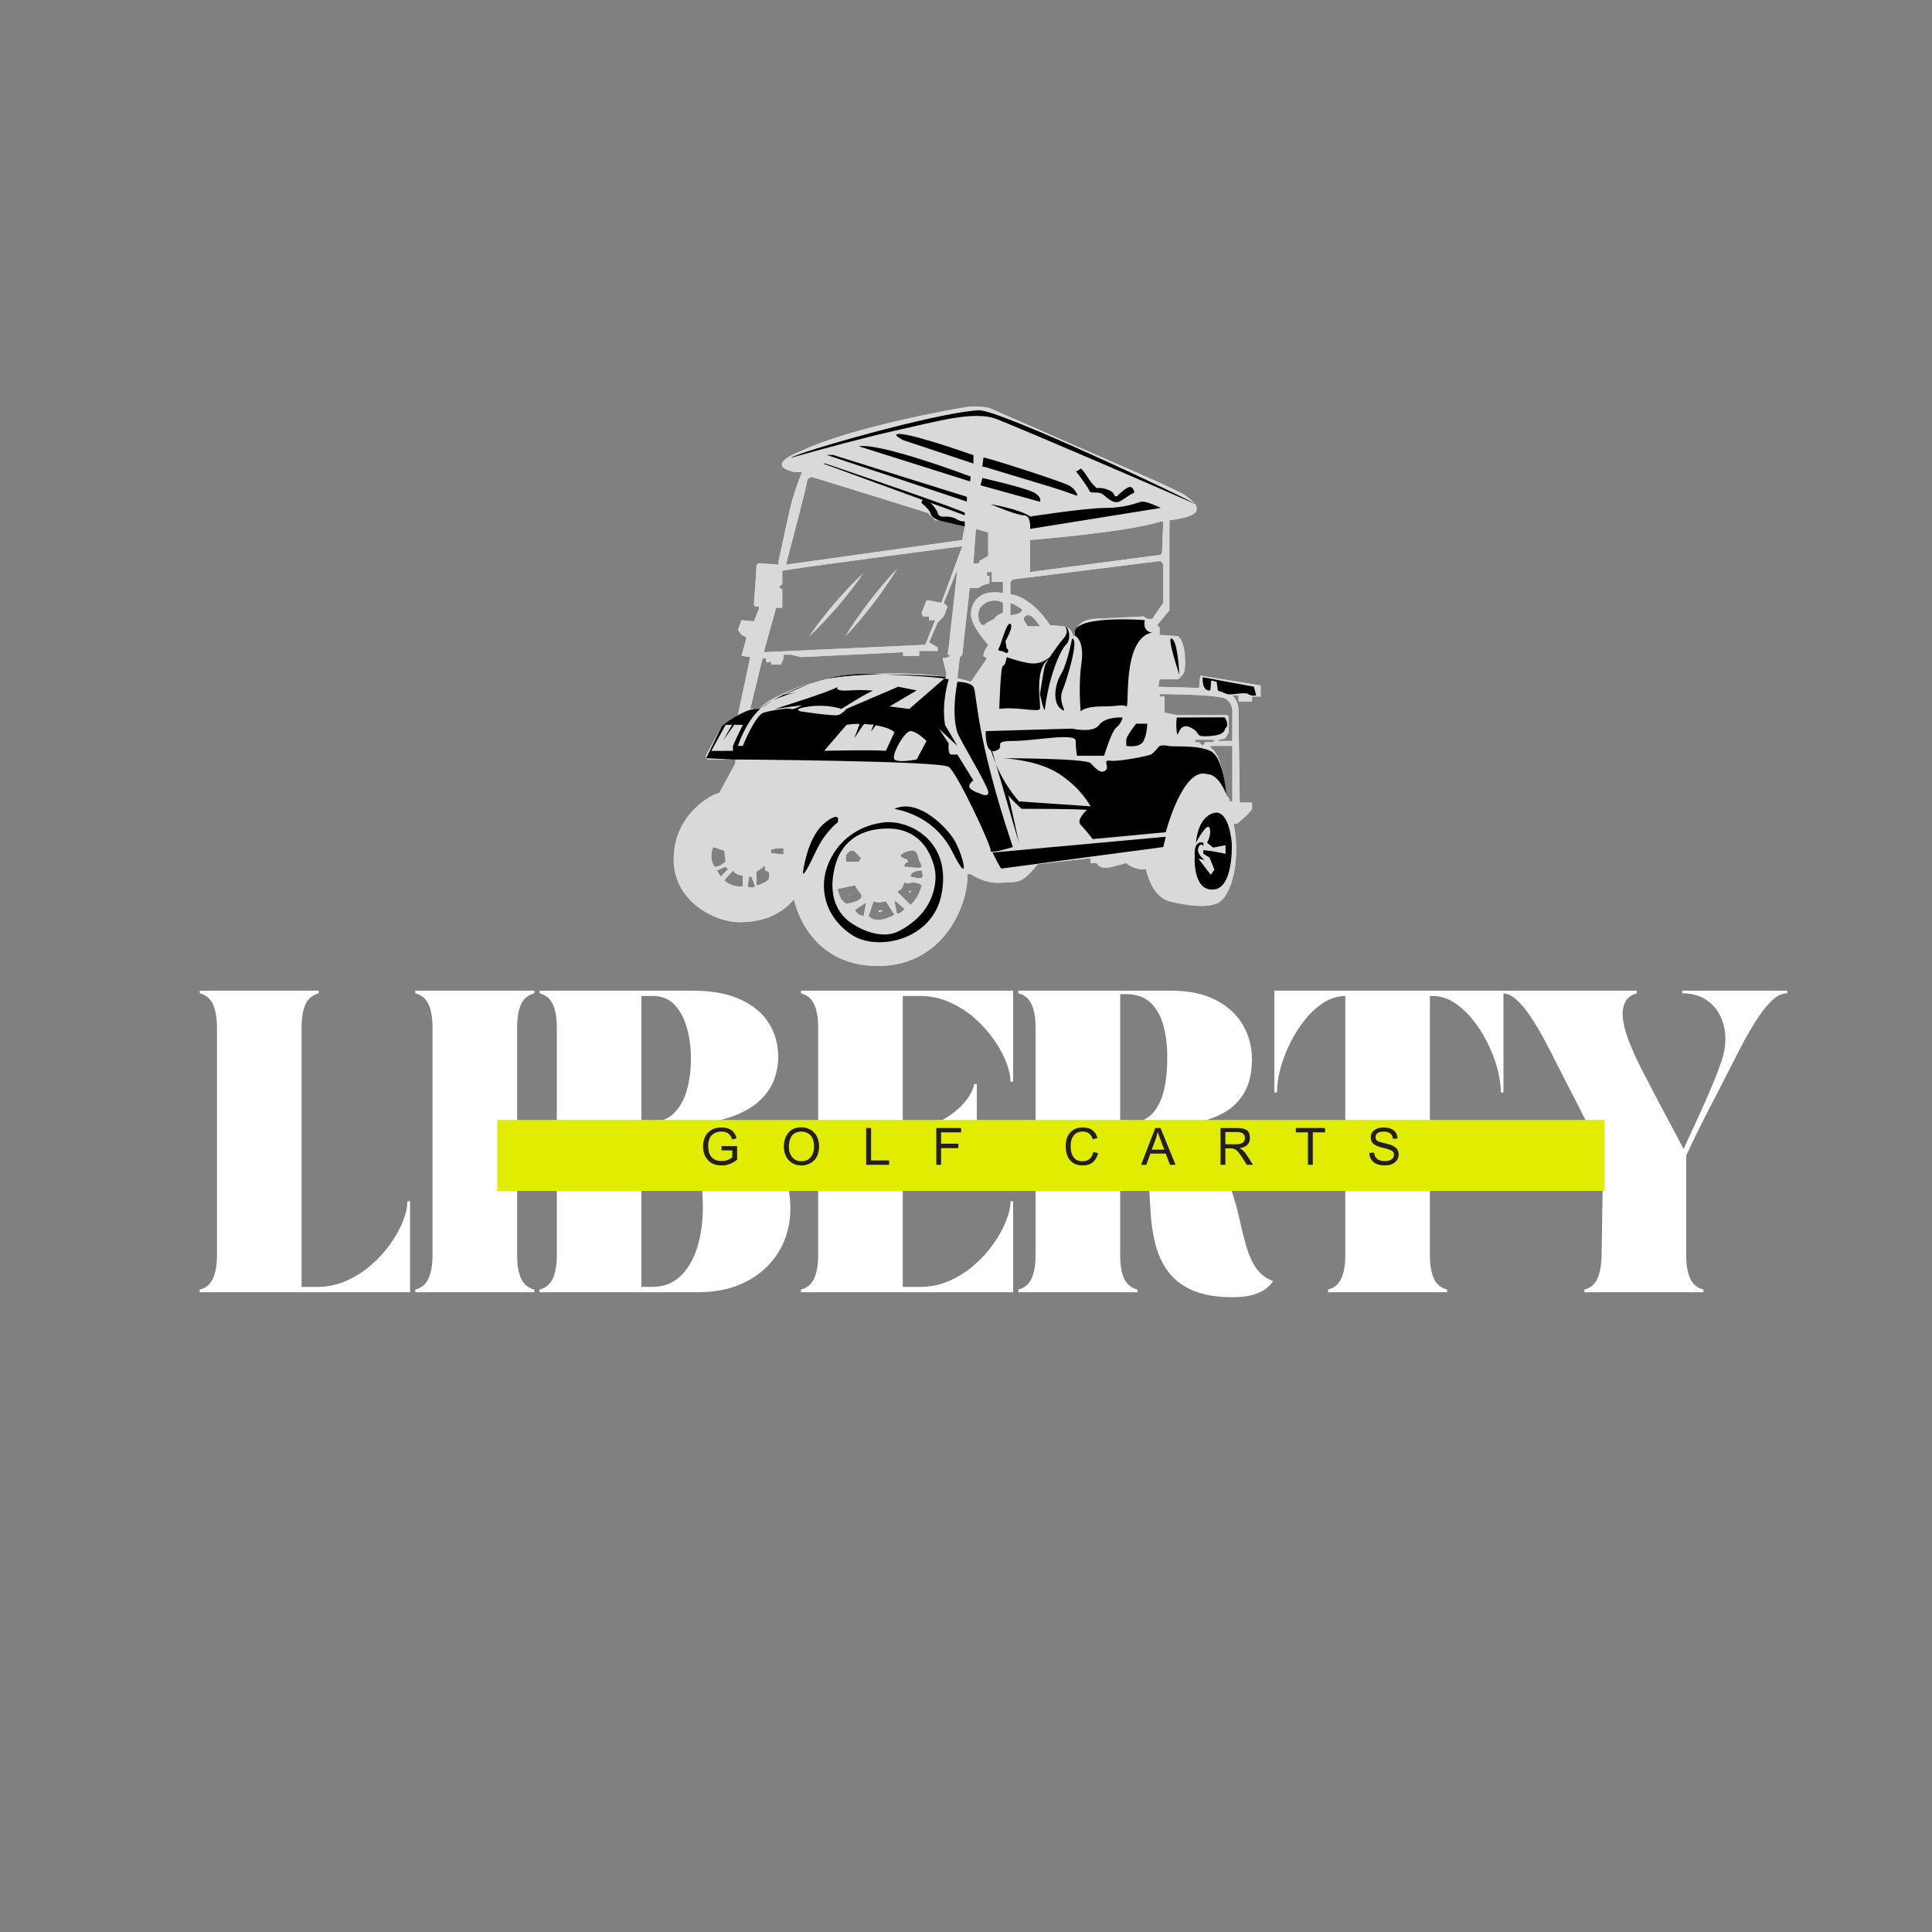 <svg xmlns="http://www.w3.org/2000/svg" xmlns:xlink="http://www.w3.org/1999/xlink" width="500" zoomAndPan="magnify" viewBox="0 0 375 375" height="500" preserveAspectRatio="xMidYMid meet" version="1.0"><rect x="0" y="0" width="375" height="375" fill="#808080" stroke="none"/><defs><g/><clipPath id="93aab4acac"><path d="M 130.25 78.723 L 245 78.723 L 245 187.473 L 130.25 187.473 Z M 130.25 78.723 " clip-rule="nonzero"/></clipPath><clipPath id="90e4e4cef7"><path d="M 130.25 78.723 L 245 78.723 L 245 187.473 L 130.25 187.473 Z M 130.25 78.723 " clip-rule="nonzero"/></clipPath><clipPath id="2657011d69"><path d="M 96.516 217.383 L 311.438 217.383 L 311.438 231.16 L 96.516 231.16 Z M 96.516 217.383 " clip-rule="nonzero"/></clipPath></defs><g clip-path="url(#93aab4acac)"><path fill="#d9d9d9" d="M 138.676 168.234 C 137.48 166.32 138.438 164.406 138.438 164.406 L 140.59 165.121 L 140.828 167.277 C 139.395 168.473 138.676 168.234 138.676 168.234 Z M 139.152 168.953 L 140.828 168.234 L 141.309 168.711 L 139.871 170.148 Z M 144.18 172.062 C 144.18 172.062 142.027 172.301 140.59 170.867 L 142.266 168.953 C 142.266 168.953 142.742 169.91 144.18 169.91 Z M 145.137 172.062 L 145.379 170.148 L 145.855 170.148 L 146.574 172.062 C 145.617 172.543 145.137 172.062 145.137 172.062 Z M 149.207 170.625 C 148.969 171.105 147.77 171.582 147.77 171.582 C 146.812 172.062 146.812 171.582 146.812 171.582 L 146.812 169.191 C 147.293 168.949 148.488 167.992 148.488 167.992 L 148.488 168.949 L 149.207 169.191 C 149.207 169.191 149.445 170.148 149.207 170.625 Z M 152.078 165.84 L 149.684 165.602 L 149.684 164.883 L 150.883 164.645 L 152.078 164.645 Z M 162.609 172.543 L 165.961 171.824 C 166.438 172.781 166.918 173.258 166.918 173.258 C 168.352 174.934 164.285 175.414 164.285 175.414 C 162.848 174.695 162.609 172.543 162.609 172.543 Z M 164.285 165.84 L 165 165.121 L 165.719 165.121 L 167.156 166.559 L 166.676 167.277 L 164.285 167.277 C 164.043 166.797 164.285 165.84 164.285 165.84 Z M 167.633 177.809 C 166.199 177.566 165.961 176.609 165.961 176.609 L 168.113 175.176 Z M 168.594 177.809 L 169.551 174.934 C 170.508 175.414 171.941 174.934 171.941 174.934 L 173.617 177.566 C 170.027 179.484 168.832 178.047 168.594 177.809 Z M 174.098 177.328 L 173.617 174.934 L 173.859 174.934 L 175.531 176.371 C 175.055 177.328 174.098 177.328 174.098 177.328 Z M 176.73 175.652 L 174.574 173.5 C 174.574 173.5 173.859 173.02 174.574 172.781 C 175.195 172.574 175.457 171.477 175.52 171.18 C 175.516 171.137 175.531 171.105 175.531 171.105 C 175.531 171.105 175.527 171.133 175.52 171.18 C 175.52 171.305 175.664 171.523 176.73 171.344 C 178.164 171.105 178.883 171.824 178.883 171.824 C 178.406 174.219 176.73 175.652 176.73 175.652 Z M 176.012 166.797 C 176.012 166.797 174.816 166.559 174.816 166.078 C 174.816 165.602 176.73 164.883 177.449 165.121 C 178.164 165.363 178.406 167.039 178.406 167.039 C 178.406 167.039 178.883 167.754 178.883 168.234 C 178.883 168.711 176.012 168.234 176.012 168.234 C 176.012 168.234 175.531 168.473 175.531 167.996 C 175.531 167.516 176.25 167.277 176.25 167.277 Z M 178.883 170.387 C 178.406 170.625 176.73 170.148 176.73 170.148 C 176.73 168.953 178.883 168.953 178.883 168.953 C 178.883 168.953 179.363 170.148 178.883 170.387 Z M 184.148 127.547 L 182.953 127.785 L 183.672 130.66 L 183.672 131.375 C 183.672 131.375 168.113 128.984 155.191 133.293 C 155.191 133.293 148.25 135.926 147.531 137.598 L 145.617 137.598 L 148.012 127.785 L 148.727 127.785 L 148.727 128.504 L 149.684 128.504 L 149.684 128.984 L 151.602 128.984 L 152.078 127.785 L 152.078 127.07 L 153.516 127.07 L 155.43 127.547 L 175.293 126.59 L 175.293 127.309 L 178.406 127.309 L 178.406 126.352 L 181.996 126.352 L 181.996 125.633 L 180.32 124.676 L 181.996 120.848 L 183.191 119.648 L 183.91 117.734 L 183.191 117.016 L 185.824 110.555 L 184.148 125.633 L 183.91 127.07 L 184.391 127.07 Z M 194.68 118.93 C 194.68 118.93 193.242 119.41 193.004 120.129 C 193.004 120.129 191.328 120.848 191.09 121.324 L 190.609 121.324 C 190.609 121.324 189.895 120.848 189.895 119.41 C 189.895 117.973 190.609 117.496 191.328 117.016 C 192.047 116.539 193.723 116.297 194.68 117.016 Z M 194.68 115.102 C 190.371 114.383 188.695 116.539 188.457 118.93 C 188.219 121.324 191.809 125.152 191.809 125.152 L 191.09 126.352 L 190.852 127.309 L 191.566 127.785 L 188.457 132.332 L 185.824 131.617 L 186.301 127.547 L 186.781 127.07 L 188.215 114.145 L 189.891 114.145 L 190.609 113.664 L 192.047 113.188 L 192.047 111.75 L 191.566 111.75 L 191.566 111.035 L 192.523 111.035 L 192.523 112.949 L 194.68 112.949 Z M 198.27 118.691 C 198.031 119.172 196.355 119.41 196.117 119.41 L 196.117 117.016 C 196.117 117.016 196.832 117.258 197.551 117.734 C 198.27 118.215 198.508 118.215 198.27 118.691 Z M 199.465 121.562 L 198.75 120.367 C 198.75 120.367 198.508 119.648 199.465 119.41 C 200.422 119.172 201.859 121.566 201.859 121.566 L 199.465 121.566 Z M 222.68 120.129 L 221.965 119.648 L 212.152 120.129 C 212.152 120.129 208.801 120.367 208.801 123 L 208.801 123.48 L 208.32 123.48 C 208.32 123.48 208.082 121.805 206.406 121.562 L 203.773 121.324 C 203.773 121.324 200.664 116.059 196.117 115.34 L 196.117 112.945 L 196.594 112.469 L 225.312 108.879 L 225.793 109.598 L 225.793 117.016 L 223.637 120.129 Z M 233.453 144.777 L 232.734 144.062 L 232.016 144.062 L 232.016 143.582 L 235.605 143.582 L 235.605 144.062 L 233.93 144.062 Z M 239.195 155.551 L 238.715 155.551 L 238.477 154.832 L 238 154.352 C 238 154.352 237.52 146.934 235.125 145.258 L 234.887 144.777 L 239.195 144.777 Z M 239.195 138.555 L 239.195 143.82 L 236.562 143.82 L 236.562 143.582 L 237.758 143.344 L 238.238 142.625 L 238.477 142.148 L 238.477 139.273 L 238.238 138.797 L 228.426 138.797 L 226.031 138.316 L 226.031 135.207 L 225.074 135.207 L 225.074 134.727 C 225.074 134.727 236.562 134.727 237.996 135.684 C 239.434 136.641 239.195 138.555 239.195 138.555 Z M 191.809 107.922 L 190.133 108.879 L 190.133 109.117 L 189.895 109.355 L 188.938 109.355 L 189.395 102.949 L 189.395 102.938 L 189.414 102.656 L 189.426 102.66 L 191.77 103.359 C 191.781 103.363 191.789 103.367 191.797 103.371 L 191.809 103.375 Z M 199.945 111.031 L 199.945 104.809 C 199.945 104.809 199.965 104.809 199.996 104.805 C 201.086 104.719 218.59 103.309 225.312 101.219 L 225.793 101.219 L 225.555 107.203 L 225.312 107.684 Z M 232.973 131.137 L 232.734 133.531 L 224.836 133.293 L 225.074 131.855 L 228.664 131.855 C 228.664 131.855 229.621 131.137 229.863 130.422 C 230.102 129.703 230.34 124.914 228.664 123.48 L 225.074 123.238 L 225.074 121.805 L 224.598 121.324 L 226.988 118.453 L 226.988 100.98 C 226.988 100.98 231.973 100.492 232.254 99.066 C 232.352 98.582 232.215 98.18 231.938 97.805 C 231.527 97.25 230.816 96.762 230.102 96.195 C 228.906 95.238 217.176 90.211 217.176 90.211 L 192.047 79.199 C 192.047 79.199 190.133 78.723 187.98 78.961 C 185.824 79.199 164.762 83.031 155.43 87.578 C 155.43 87.578 153.211 88.363 152.219 89.316 C 151.395 90.102 151.414 90.996 154.234 91.645 C 154.234 91.645 154.953 91.645 155.668 91.645 C 155.668 91.645 154.473 94.52 153.754 97.152 C 153.035 99.785 151.359 107.922 151.121 108.879 L 151.121 109.598 L 147.77 109.355 C 147.77 109.355 146.812 109.117 146.812 110.074 C 146.812 111.031 146.336 117.254 146.336 117.254 C 146.336 117.254 146.336 117.734 146.812 117.734 C 147.293 117.734 147.293 117.734 147.293 117.734 L 147.293 118.211 L 146.336 120.605 L 143.941 120.367 L 143.223 122.281 L 143.941 123.238 L 144.898 123.715 L 143.941 127.305 L 145.617 127.547 L 143.223 138.793 L 140.113 140.949 L 137.238 146.215 C 137.238 146.215 136.281 147.648 138.195 147.41 L 142.742 147.41 L 142.742 148.129 L 139.633 153.871 L 138.914 154.109 C 138.914 154.109 131.254 157.223 130.777 166.078 C 130.297 174.934 138.891 179 143.461 179 C 146.812 179 150.883 178.285 154.113 174.574 C 154.113 174.574 156.508 187.5 170.387 187.5 C 184.27 187.5 188.219 173.738 187.738 169.668 L 188.457 169.668 C 188.457 169.668 191.09 171.582 194.199 171.344 C 197.312 171.105 198.27 171.82 201.383 167.754 L 211.672 166.559 L 211.672 167.516 L 212.867 167.516 C 212.867 167.516 213.348 168.949 215.98 168.23 C 218.613 167.516 218.613 167.516 218.613 167.516 C 218.613 167.516 220.047 168.949 222.441 168.711 C 222.441 168.711 223.398 173.977 226.988 174.934 C 226.988 174.934 232.973 176.609 236.086 175.41 C 239.195 174.215 240.871 166.555 239.434 159.855 L 240.152 159.855 C 240.152 159.855 242.547 157.941 243.023 156.984 L 243.023 155.785 L 240.633 155.785 L 240.391 138.316 C 240.391 138.316 240.633 136.402 239.195 134.965 L 240.391 134.965 L 240.391 136.16 L 243.023 136.16 L 243.023 135.203 L 244.699 135.203 L 244.699 133.051 Z M 182.711 117.016 L 180.32 116.539 L 179.84 116.539 L 178.883 118.93 L 179.121 119.648 L 180.32 119.648 L 180.32 120.367 L 181.516 120.367 L 179.602 125.152 L 148.246 126.59 L 150.641 117.973 L 151.836 117.973 L 151.836 114.383 L 151.359 114.145 L 151.359 113.664 L 151.836 113.426 L 151.836 110.793 C 152.078 110.555 186.781 106.008 186.781 106.008 Z M 186.781 104.812 L 152.555 109.598 C 152.555 109.598 156.625 94.281 156.625 93.562 C 156.625 93.074 156.957 92.809 157.242 92.688 C 157.379 92.629 157.504 92.605 157.582 92.605 C 157.82 92.605 180.078 99.547 180.078 99.547 L 181.516 100.98 L 182.473 100.98 L 187.258 102.176 C 187.262 102.18 186.781 104.57 186.781 104.812 Z M 186.781 104.812 " fill-opacity="1" fill-rule="nonzero"/></g><path fill="#000000" d="M 231.938 97.805 C 224.938 94.691 198.988 83.516 193.48 81.355 C 189.086 79.633 181.754 81.836 174.098 83.512 C 168.684 84.695 159.312 87.211 153.52 88.855 C 154.512 87.906 181.621 80.074 189.965 79.633 C 193.938 79.426 231.527 97.254 231.938 97.805 Z M 231.938 97.805 " fill-opacity="1" fill-rule="nonzero"/><path fill="#000000" d="M 208.801 91.41 C 208.801 91.41 211.195 94.52 211.434 95.238 C 211.672 95.957 213.109 95.238 214.066 95.957 C 215.023 96.672 216.219 98.109 217.656 97.152 C 219.09 96.195 219.809 95.715 220.051 95.715 C 220.289 95.715 220.051 94.52 219.332 94.52 C 218.613 94.52 216.938 96.195 216.938 96.195 C 216.938 96.195 216.461 96.672 216.219 95.957 C 215.98 95.238 214.066 94.52 212.871 94.758 C 212.871 94.758 212.871 94.758 212.152 94.043 C 211.434 93.324 210.477 91.41 209.758 90.93 C 209.758 90.93 209.039 91.648 208.801 91.41 Z M 208.801 91.41 " fill-opacity="1" fill-rule="nonzero"/><path fill="#000000" d="M 187.262 101.223 C 187.262 101.223 186.543 101.223 186.062 100.98 C 185.586 100.742 185.105 100.266 183.43 100.266 C 183.43 100.266 182.234 100.504 181.996 99.547 C 181.758 98.59 179.84 96.676 179.363 96.676 C 179.363 96.676 178.715 97.461 178.883 97.633 C 179.125 97.871 180.32 98.828 180.559 99.547 C 180.797 100.266 181.242 100.742 182.695 101.102 C 184.148 101.461 187.262 102.18 187.262 102.18 Z M 187.262 101.223 " fill-opacity="1" fill-rule="nonzero"/><path fill="#000000" d="M 190.895 88.816 C 191.566 88.773 206.406 93.562 207.602 94.281 C 208.801 95 209.277 96.195 209.039 96.195 C 208.801 96.195 207.125 95.477 204.012 94.52 C 200.902 93.562 192.047 90.93 191.328 90.691 C 190.609 90.453 190.781 90.648 190.695 90.672 C 190.609 90.691 190.895 88.816 190.895 88.816 Z M 190.895 88.816 " fill-opacity="1" fill-rule="nonzero"/><path fill="#000000" d="M 175.293 85.426 L 188.934 89.973 L 188.949 88.352 C 188.949 88.352 177.305 84.227 174.574 84.227 C 172.898 84.227 175.293 85.426 175.293 85.426 Z M 175.293 85.426 " fill-opacity="1" fill-rule="nonzero"/><path fill="#000000" d="M 188.41 92.504 C 188.41 92.504 170.984 85.902 166.676 86.621 L 188.293 93.445 Z M 188.41 92.504 " fill-opacity="1" fill-rule="nonzero"/><path fill="#000000" d="M 190.32 94.199 L 201.859 97.391 C 201.859 97.391 202.34 96.672 200.902 95.715 C 199.465 94.758 190.68 92.777 190.68 92.777 Z M 190.32 94.199 " fill-opacity="1" fill-rule="nonzero"/><path fill="#000000" d="M 199.945 100.262 C 199.945 100.262 210.715 98.59 214.543 98.59 C 218.371 98.59 220.527 97.633 221.484 97.391 C 222.441 97.152 225.312 98.59 225.312 98.59 L 199.945 102.656 C 199.945 102.656 200.184 100.023 198.75 100.023 C 197.312 100.023 192.285 97.871 192.285 97.871 C 192.285 97.871 198.031 98.828 199.945 100.262 Z M 199.945 100.262 " fill-opacity="1" fill-rule="nonzero"/><path fill="#000000" d="M 187.262 99.547 C 187.02 99.066 160.215 89.973 160.215 89.973 L 159.738 89.973 L 187.262 100.023 Z M 187.262 99.547 " fill-opacity="1" fill-rule="nonzero"/><path fill="#000000" d="M 187.672 97.363 L 160.453 88.297 L 161.652 88.297 L 187.672 96.434 Z M 187.672 97.363 " fill-opacity="1" fill-rule="nonzero"/><path fill="#000000" d="M 196.594 164.406 C 196.594 164.406 192.047 165.84 192.285 165.121 C 192.523 164.406 185.824 150.047 184.148 148.848 C 182.473 147.652 142.266 147.41 142.266 147.41 L 137.066 147.16 L 140.113 140.949 C 140.113 140.949 144.18 137.598 146.812 137.598 C 149.445 137.598 147.531 137.598 147.531 137.598 C 147.531 137.598 156.496 130.551 168.887 130.844 C 181.277 131.137 184.148 131.855 184.148 131.855 C 184.148 131.855 182.715 136.164 183.43 140.711 L 185.824 144.781 L 182.234 141.43 L 184.148 144.301 C 184.148 144.301 183.91 146.457 184.629 146.457 C 185.348 146.457 185.824 146.457 185.824 146.457 L 188.938 151.48 C 188.938 151.48 187.5 152.438 188.457 153.156 C 189.414 153.875 189.895 153.875 189.895 153.875 C 189.895 153.875 192.047 155.07 191.809 153.637 C 191.57 152.199 186.305 143.582 185.824 142.148 C 185.348 140.711 184.867 137.602 185.824 132.336 C 185.824 132.336 188.219 132.336 188.938 133.293 C 189.652 134.25 189.176 142.387 196.594 164.406 Z M 196.594 164.406 " fill-opacity="1" fill-rule="nonzero"/><path fill="#d9d9d9" d="M 142.266 144.777 C 142.746 143.582 144.18 140.711 144.18 140.711 L 142.543 140.668 L 140.348 143.742 L 142.105 140.668 L 140.828 140.711 L 138.074 145.754 L 142.266 145.738 Z M 142.266 144.777 " fill-opacity="1" fill-rule="nonzero"/><path fill="#d9d9d9" d="M 144.18 144.777 C 144.18 144.777 146.574 138.797 148.25 138.316 C 149.922 137.84 153.035 137.359 153.516 137.598 C 153.992 137.84 155.668 136.883 155.668 136.883 L 150.402 137.598 L 156.148 134.008 C 156.148 134.008 150.402 134.965 147.531 137.598 C 144.66 140.23 143.223 144.777 143.223 144.777 Z M 144.18 144.777 " fill-opacity="1" fill-rule="nonzero"/><path fill="#d9d9d9" d="M 155.43 138.078 C 155.43 138.078 161.652 139.035 162.609 138.797 C 163.566 138.555 164.285 137.598 164.285 137.598 L 174.336 133.293 L 177.926 134.008 L 172.66 137.121 L 176.488 137.598 L 183.668 131.375 C 183.668 131.375 164.113 129.707 157.137 132.695 C 150.164 135.684 152.078 134.871 152.078 134.871 L 156.145 134.008 L 150.402 137.598 C 150.402 137.598 161.891 134.008 162.609 133.289 C 162.609 133.289 161.648 134.246 165 134.008 C 168.352 133.77 170.266 134.246 169.789 134.008 C 169.309 133.77 163.324 137.598 163.324 137.598 C 163.324 137.598 160.691 136.641 157.102 137.121 C 153.516 137.598 155.43 138.078 155.43 138.078 Z M 155.43 138.078 " fill-opacity="1" fill-rule="nonzero"/><path fill="#d9d9d9" d="M 177.926 147.41 C 178.164 146.934 179.84 143.82 179.84 143.82 C 179.84 143.82 177.926 141.906 176.73 141.906 C 175.535 141.906 172.902 146.695 173.617 147.41 C 174.336 148.129 177.926 147.41 177.926 147.41 Z M 177.926 147.41 " fill-opacity="1" fill-rule="nonzero"/><path fill="#d9d9d9" d="M 171.941 145.738 L 173.617 142.145 C 173.617 142.145 172.965 141.277 170 140.781 C 169.855 140.754 168.449 143.305 169.551 140.711 C 169.625 140.535 169.172 140.66 168.992 140.637 C 168.566 140.586 168.168 140.555 167.797 140.531 C 167.609 140.52 166.695 141.984 165.816 143.305 C 165.727 143.438 166.945 140.5 166.797 140.496 C 165.172 140.488 164.285 140.711 164.285 140.711 L 159.977 145.734 C 159.977 145.738 168.832 145.496 171.941 145.738 Z M 171.941 145.738 " fill-opacity="1" fill-rule="nonzero"/><path fill="#000000" d="M 194.32 168.594 C 194.082 168.355 192.645 165.48 192.645 165.48 L 226.273 162.41 L 225.793 164.406 Z M 194.32 168.594 " fill-opacity="1" fill-rule="nonzero"/><path fill="#000000" d="M 211.672 156.508 L 197.789 155.551 C 197.789 155.551 194.918 152.438 193.242 148.129 C 191.57 143.82 192.285 144.777 192.285 144.777 L 197.793 163.688 C 197.793 163.688 195.637 153.633 195.637 154.113 C 195.637 154.59 198.27 156.984 198.27 156.984 C 198.27 156.984 210.238 156.984 210.957 157.223 C 210.957 157.223 208.801 159.141 209.758 160.098 C 210.715 161.055 212.086 162.867 212.086 162.867 L 226.273 161.531 C 226.273 161.531 229.625 148.609 234.41 150.285 C 234.41 150.285 236.324 150.047 238 154.113 C 238 154.113 237.523 146.934 234.891 145.738 C 232.258 144.539 227.707 145.02 226.75 144.781 C 225.793 144.539 225.078 144.781 225.078 144.781 C 225.078 144.781 223.879 146.215 223.402 146.453 C 222.922 146.695 217.18 147.891 215.504 147.652 C 213.828 147.41 215.504 148.848 214.547 149.566 C 213.59 150.285 212.633 149.086 211.676 148.129 C 210.719 147.172 194.684 147.172 194.684 147.172 C 194.684 147.172 201.383 147.414 205.691 150.285 C 210 153.156 211.672 156.508 211.672 156.508 Z M 211.672 156.508 " fill-opacity="1" fill-rule="nonzero"/><path fill="#000000" d="M 209.039 146.695 L 214.305 146.695 C 214.305 146.695 215.738 141.906 216.699 141.188 C 217.656 140.469 217.895 139.273 217.895 139.273 C 217.895 139.273 214.543 139.035 213.348 140.711 C 212.152 142.383 208.082 141.426 208.082 141.426 L 191.328 141.906 C 191.328 141.906 191.09 146.453 193.242 145.734 C 195.398 145.016 192.285 143.82 196.594 143.82 C 200.902 143.82 208.801 142.145 208.801 143.82 C 208.801 145.496 209.039 146.695 209.039 146.695 Z M 209.039 146.695 " fill-opacity="1" fill-rule="nonzero"/><path fill="#000000" d="M 218.613 144.777 C 218.613 144.777 221.246 145.258 221.961 143.82 C 222.68 142.387 222.68 140.473 222.68 140.473 L 220.527 140.473 C 220.527 140.473 218.613 142.863 218.613 143.582 C 218.613 144.301 218.613 144.777 218.613 144.777 Z M 218.613 144.777 " fill-opacity="1" fill-rule="nonzero"/><path fill="#000000" d="M 208.082 123.957 C 208.082 123.957 207.125 128.984 205.926 130.898 C 204.73 132.812 204.254 136.402 205.926 137.598 C 207.602 138.797 205.254 136.477 206.211 134.082 C 207.168 131.688 209.52 123.957 208.082 123.957 Z M 208.082 123.957 " fill-opacity="1" fill-rule="nonzero"/><path fill="#000000" d="M 202.816 137.598 C 203.578 131.449 205.688 126.352 206.887 125.152 C 208.082 123.957 207.363 121.805 206.887 121.684 C 206.406 121.562 207.844 122.281 206.406 123.957 C 204.973 125.633 203.055 128.504 202.816 129.223 C 202.578 129.941 201.859 134.727 201.859 134.727 C 201.859 134.727 202.684 138.66 202.816 137.598 Z M 202.816 137.598 " fill-opacity="1" fill-rule="nonzero"/><path fill="#000000" d="M 209.758 138.078 C 209.758 138.078 210.477 137.121 213.824 137.121 C 217.176 137.121 217.895 136.641 218.613 137.121 C 219.328 137.598 217.656 123.957 223.637 122.762 C 223.637 122.762 221.723 122.762 222.203 120.367 C 222.203 120.367 206.887 119.172 208.801 123.48 C 208.801 123.48 210.531 124.434 209.906 128.742 C 209.277 133.051 209.758 138.078 209.758 138.078 Z M 209.758 138.078 " fill-opacity="1" fill-rule="nonzero"/><path fill="#000000" d="M 193.961 137.598 C 197.312 137.121 201.621 138.316 201.859 137.598 C 202.098 136.883 200.629 130 203.52 127.938 C 206.406 125.871 203.055 128.027 203.055 128.027 C 203.055 128.027 201.859 128.984 199.945 128.742 C 198.031 128.504 195.398 127.547 195.398 127.547 C 195.398 127.547 195.156 129.223 194.68 129.223 C 194.199 129.223 193.961 137.598 193.961 137.598 Z M 193.961 137.598 " fill-opacity="1" fill-rule="nonzero"/><path fill="#000000" d="M 228.426 139.273 C 228.426 139.273 228.188 140.469 228.426 142.145 C 228.664 143.82 228.664 139.992 231.059 141.188 C 233.453 142.387 231.535 143.105 234.887 142.863 C 238.238 142.625 237.52 141.43 238 141.188 C 238.477 140.949 238.039 139.234 237.559 139.234 C 237.078 139.234 228.426 139.273 228.426 139.273 Z M 228.426 139.273 " fill-opacity="1" fill-rule="nonzero"/><path fill="#000000" d="M 234.887 134.008 C 234.973 133.996 235.047 132.102 235.125 132.094 C 235.438 132.066 235.832 132.305 236.082 132.332 C 236.254 132.352 236.305 134.035 236.457 134.074 C 237.148 134.25 237.648 134.578 238.238 134.727 C 239.195 134.965 241.59 134.25 242.305 134.727 C 243.023 135.207 243.82 134.965 243.82 134.965 L 243.383 133.293 L 233.438 131.449 C 233.438 131.449 233.211 134.25 234.887 134.008 Z M 234.887 134.008 " fill-opacity="1" fill-rule="nonzero"/><path fill="#000000" d="M 228.902 130.898 C 228.902 130.898 228.664 124.676 227.469 123.957 C 226.273 123.238 229.086 131.492 229.086 131.492 Z M 228.902 130.898 " fill-opacity="1" fill-rule="nonzero"/><path fill="#000000" d="M 231.895 166.199 C 231.895 166.199 231.418 172.902 235.484 172.66 C 239.555 172.422 239.074 163.566 239.074 163.566 C 239.074 163.566 238.598 156.863 235.484 157.824 C 232.375 158.781 232.133 163.566 232.133 163.566 C 232.133 163.566 234.289 159.496 234.766 160.695 C 235.246 161.891 234.289 163.566 234.289 163.566 L 235.484 164.523 L 237.879 164.047 L 237.879 165.719 L 235.484 165.242 L 233.57 165.004 L 233.57 165.719 L 234.766 166.438 L 235.723 168.832 L 235.008 169.789 L 232.613 166.676 L 233.809 166.918 C 233.809 166.918 232.133 165.719 232.613 164.523 C 233.09 163.328 233.57 164.285 233.57 164.285 L 233.57 163.566 C 233.57 163.566 231.656 162.848 231.895 166.199 Z M 231.895 166.199 " fill-opacity="1" fill-rule="nonzero"/><path fill="#000000" d="M 171.703 159.617 C 167.41 160.047 163.086 162.488 160.934 167.277 C 158.777 172.062 159.977 177.809 165.242 181.398 C 170.184 184.766 180.914 182.527 182.711 173.738 C 184.867 163.207 176.488 159.141 171.703 159.617 Z M 174.574 180.68 C 170.508 182.832 165.578 179.43 165 179.004 C 160.453 175.652 161.652 170.148 161.891 168.953 C 162.129 167.754 163.324 161.055 171.941 160.816 C 180.559 160.574 181.516 169.191 181.516 169.191 C 181.516 169.191 182.746 176.355 174.574 180.68 Z M 174.574 180.68 " fill-opacity="1" fill-rule="nonzero"/><path fill="#000000" d="M 192.285 124.914 C 192.285 124.914 193.004 124.195 193.242 123.957 C 193.48 123.719 192.766 122.762 193.48 121.562 C 194.199 120.367 194.441 119.891 194.199 119.891 C 193.961 119.891 191.805 121.086 191.328 121.324 C 190.848 121.562 189.891 121.805 189.891 122.281 C 189.891 122.762 192.285 124.914 192.285 124.914 Z M 192.285 124.914 " fill-opacity="1" fill-rule="nonzero"/><path fill="#000000" d="M 193.961 125.633 C 194.199 125.395 195.398 120.605 196.117 121.086 C 196.832 121.562 195.156 124.438 195.156 124.438 L 195.398 125.871 C 195.398 125.871 195.875 126.109 195.637 126.59 C 195.398 127.066 194.918 126.352 194.199 126.352 C 193.48 126.352 193.961 125.633 193.961 125.633 Z M 193.961 125.633 " fill-opacity="1" fill-rule="nonzero"/><path fill="#000000" d="M 173.617 156.984 C 173.398 157.082 181.039 157.703 184.867 165.359 C 188.695 173.02 186.781 165.121 184.867 162.488 C 182.836 159.699 177.926 155.07 173.617 156.984 Z M 173.617 156.984 " fill-opacity="1" fill-rule="nonzero"/><path fill="#000000" d="M 162.609 159.617 C 162.609 159.617 160.215 161.293 158.301 165.363 C 156.387 169.43 155.668 170.387 155.906 168.953 C 156.148 167.516 157.105 162.012 160.215 159.617 C 163.328 157.223 162.609 159.617 162.609 159.617 Z M 162.609 159.617 " fill-opacity="1" fill-rule="nonzero"/><path fill="#ffffff" d="M 170.527 176.973 C 170.723 176.965 170.973 176.93 171.293 176.844 L 171.191 176.688 C 171.008 176.707 170.812 176.719 170.613 176.723 Z M 164.699 173.75 C 164.871 173.711 165.043 173.668 165.199 173.621 C 165.191 173.617 165.188 173.605 165.184 173.598 L 164.668 173.707 C 164.68 173.723 164.688 173.734 164.699 173.75 Z M 176.617 173.316 C 176.691 173.191 176.77 173.059 176.844 172.918 C 176.738 172.938 176.637 172.949 176.543 172.957 C 176.512 173.02 176.477 173.078 176.438 173.137 Z M 176.617 173.316 " fill-opacity="1" fill-rule="nonzero"/><g clip-path="url(#90e4e4cef7)"><path fill="#d9d9d9" d="M 138.676 168.234 C 137.48 166.32 138.438 164.406 138.438 164.406 L 140.59 165.121 L 140.828 167.277 C 139.395 168.473 138.676 168.234 138.676 168.234 Z M 139.152 168.953 L 140.828 168.234 L 141.309 168.711 L 139.871 170.148 Z M 144.18 172.062 C 144.18 172.062 142.027 172.301 140.59 170.867 L 142.266 168.953 C 142.266 168.953 142.742 169.91 144.18 169.91 Z M 145.137 172.062 L 145.379 170.148 L 145.855 170.148 L 146.574 172.062 C 145.617 172.543 145.137 172.062 145.137 172.062 Z M 149.207 170.625 C 148.969 171.105 147.77 171.582 147.77 171.582 C 146.812 172.062 146.812 171.582 146.812 171.582 L 146.812 169.191 C 147.293 168.949 148.488 167.992 148.488 167.992 L 148.488 168.949 L 149.207 169.191 C 149.207 169.191 149.445 170.148 149.207 170.625 Z M 152.078 165.84 L 149.684 165.602 L 149.684 164.883 L 150.883 164.645 L 152.078 164.645 Z M 162.609 172.543 L 165.961 171.824 C 166.438 172.781 166.918 173.258 166.918 173.258 C 168.352 174.934 164.285 175.414 164.285 175.414 C 162.848 174.695 162.609 172.543 162.609 172.543 Z M 164.285 165.84 L 165 165.121 L 165.719 165.121 L 167.156 166.559 L 166.676 167.277 L 164.285 167.277 C 164.043 166.797 164.285 165.84 164.285 165.84 Z M 167.633 177.809 C 166.199 177.566 165.961 176.609 165.961 176.609 L 168.113 175.176 Z M 168.594 177.809 L 169.551 174.934 C 170.508 175.414 171.941 174.934 171.941 174.934 L 173.617 177.566 C 170.027 179.484 168.832 178.047 168.594 177.809 Z M 174.098 177.328 L 173.617 174.934 L 173.859 174.934 L 175.531 176.371 C 175.055 177.328 174.098 177.328 174.098 177.328 Z M 176.73 175.652 L 174.574 173.5 C 174.574 173.5 173.859 173.02 174.574 172.781 C 175.195 172.574 175.457 171.477 175.52 171.18 C 175.516 171.137 175.531 171.105 175.531 171.105 C 175.531 171.105 175.527 171.133 175.52 171.18 C 175.52 171.305 175.664 171.523 176.73 171.344 C 178.164 171.105 178.883 171.824 178.883 171.824 C 178.406 174.219 176.73 175.652 176.73 175.652 Z M 176.012 166.797 C 176.012 166.797 174.816 166.559 174.816 166.078 C 174.816 165.602 176.73 164.883 177.449 165.121 C 178.164 165.363 178.406 167.039 178.406 167.039 C 178.406 167.039 178.883 167.754 178.883 168.234 C 178.883 168.711 176.012 168.234 176.012 168.234 C 176.012 168.234 175.531 168.473 175.531 167.996 C 175.531 167.516 176.25 167.277 176.25 167.277 Z M 178.883 170.387 C 178.406 170.625 176.73 170.148 176.73 170.148 C 176.73 168.953 178.883 168.953 178.883 168.953 C 178.883 168.953 179.363 170.148 178.883 170.387 Z M 184.148 127.547 L 182.953 127.785 L 183.672 130.66 L 183.672 131.375 C 183.672 131.375 168.113 128.984 155.191 133.293 C 155.191 133.293 148.25 135.926 147.531 137.598 L 145.617 137.598 L 148.012 127.785 L 148.727 127.785 L 148.727 128.504 L 149.684 128.504 L 149.684 128.984 L 151.602 128.984 L 152.078 127.785 L 152.078 127.07 L 153.516 127.07 L 155.43 127.547 L 175.293 126.59 L 175.293 127.309 L 178.406 127.309 L 178.406 126.352 L 181.996 126.352 L 181.996 125.633 L 180.32 124.676 L 181.996 120.848 L 183.191 119.648 L 183.91 117.734 L 183.191 117.016 L 185.824 110.555 L 184.148 125.633 L 183.91 127.07 L 184.391 127.07 Z M 194.68 118.93 C 194.68 118.93 193.242 119.41 193.004 120.129 C 193.004 120.129 191.328 120.848 191.09 121.324 L 190.609 121.324 C 190.609 121.324 189.895 120.848 189.895 119.41 C 189.895 117.973 190.609 117.496 191.328 117.016 C 192.047 116.539 193.723 116.297 194.68 117.016 Z M 194.68 115.102 C 190.371 114.383 188.695 116.539 188.457 118.93 C 188.219 121.324 191.809 125.152 191.809 125.152 L 191.09 126.352 L 190.852 127.309 L 191.566 127.785 L 188.457 132.332 L 185.824 131.617 L 186.301 127.547 L 186.781 127.07 L 188.215 114.145 L 189.891 114.145 L 190.609 113.664 L 192.047 113.188 L 192.047 111.75 L 191.566 111.75 L 191.566 111.035 L 192.523 111.035 L 192.523 112.949 L 194.68 112.949 Z M 198.27 118.691 C 198.031 119.172 196.355 119.41 196.117 119.41 L 196.117 117.016 C 196.117 117.016 196.832 117.258 197.551 117.734 C 198.27 118.215 198.508 118.215 198.27 118.691 Z M 199.465 121.562 L 198.75 120.367 C 198.75 120.367 198.508 119.648 199.465 119.41 C 200.422 119.172 201.859 121.566 201.859 121.566 L 199.465 121.566 Z M 222.68 120.129 L 221.965 119.648 L 212.152 120.129 C 212.152 120.129 208.801 120.367 208.801 123 L 208.801 123.48 L 208.32 123.48 C 208.32 123.48 208.082 121.805 206.406 121.562 L 203.773 121.324 C 203.773 121.324 200.664 116.059 196.117 115.34 L 196.117 112.945 L 196.594 112.469 L 225.312 108.879 L 225.793 109.598 L 225.793 117.016 L 223.637 120.129 Z M 233.453 144.777 L 232.734 144.062 L 232.016 144.062 L 232.016 143.582 L 235.605 143.582 L 235.605 144.062 L 233.93 144.062 Z M 239.195 155.551 L 238.715 155.551 L 238.477 154.832 L 238 154.352 C 238 154.352 237.52 146.934 235.125 145.258 L 234.887 144.777 L 239.195 144.777 Z M 239.195 138.555 L 239.195 143.82 L 236.562 143.82 L 236.562 143.582 L 237.758 143.344 L 238.238 142.625 L 238.477 142.148 L 238.477 139.273 L 238.238 138.797 L 228.426 138.797 L 226.031 138.316 L 226.031 135.207 L 225.074 135.207 L 225.074 134.727 C 225.074 134.727 236.562 134.727 237.996 135.684 C 239.434 136.641 239.195 138.555 239.195 138.555 Z M 191.809 107.922 L 190.133 108.879 L 190.133 109.117 L 189.895 109.355 L 188.938 109.355 L 189.395 102.949 L 189.395 102.938 L 189.414 102.656 L 189.426 102.66 L 191.77 103.359 C 191.781 103.363 191.789 103.367 191.797 103.371 L 191.809 103.375 Z M 199.945 111.031 L 199.945 104.809 C 199.945 104.809 199.965 104.809 199.996 104.805 C 201.086 104.719 218.59 103.309 225.312 101.219 L 225.793 101.219 L 225.555 107.203 L 225.312 107.684 Z M 232.973 131.137 L 232.734 133.531 L 224.836 133.293 L 225.074 131.855 L 228.664 131.855 C 228.664 131.855 229.621 131.137 229.863 130.422 C 230.102 129.703 230.34 124.914 228.664 123.48 L 225.074 123.238 L 225.074 121.805 L 224.598 121.324 L 226.988 118.453 L 226.988 100.98 C 226.988 100.98 231.973 100.492 232.254 99.066 C 232.352 98.582 232.215 98.18 231.938 97.805 C 231.527 97.25 230.816 96.762 230.102 96.195 C 228.906 95.238 217.176 90.211 217.176 90.211 L 192.047 79.199 C 192.047 79.199 190.133 78.723 187.98 78.961 C 185.824 79.199 164.762 83.031 155.43 87.578 C 155.43 87.578 153.211 88.363 152.219 89.316 C 151.395 90.102 151.414 90.996 154.234 91.645 C 154.234 91.645 154.953 91.645 155.668 91.645 C 155.668 91.645 154.473 94.52 153.754 97.152 C 153.035 99.785 151.359 107.922 151.121 108.879 L 151.121 109.598 L 147.77 109.355 C 147.77 109.355 146.812 109.117 146.812 110.074 C 146.812 111.031 146.336 117.254 146.336 117.254 C 146.336 117.254 146.336 117.734 146.812 117.734 C 147.293 117.734 147.293 117.734 147.293 117.734 L 147.293 118.211 L 146.336 120.605 L 143.941 120.367 L 143.223 122.281 L 143.941 123.238 L 144.898 123.715 L 143.941 127.305 L 145.617 127.547 L 143.223 138.793 L 140.113 140.949 L 137.238 146.215 C 137.238 146.215 136.281 147.648 138.195 147.41 L 142.742 147.41 L 142.742 148.129 L 139.633 153.871 L 138.914 154.109 C 138.914 154.109 131.254 157.223 130.777 166.078 C 130.297 174.934 138.891 179 143.461 179 C 146.812 179 150.883 178.285 154.113 174.574 C 154.113 174.574 156.508 187.5 170.387 187.5 C 184.27 187.5 188.219 173.738 187.738 169.668 L 188.457 169.668 C 188.457 169.668 191.09 171.582 194.199 171.344 C 197.312 171.105 198.27 171.82 201.383 167.754 L 211.672 166.559 L 211.672 167.516 L 212.867 167.516 C 212.867 167.516 213.348 168.949 215.98 168.23 C 218.613 167.516 218.613 167.516 218.613 167.516 C 218.613 167.516 220.047 168.949 222.441 168.711 C 222.441 168.711 223.398 173.977 226.988 174.934 C 226.988 174.934 232.973 176.609 236.086 175.41 C 239.195 174.215 240.871 166.555 239.434 159.855 L 240.152 159.855 C 240.152 159.855 242.547 157.941 243.023 156.984 L 243.023 155.785 L 240.633 155.785 L 240.391 138.316 C 240.391 138.316 240.633 136.402 239.195 134.965 L 240.391 134.965 L 240.391 136.16 L 243.023 136.16 L 243.023 135.203 L 244.699 135.203 L 244.699 133.051 Z M 182.711 117.016 L 180.32 116.539 L 179.84 116.539 L 178.883 118.93 L 179.121 119.648 L 180.32 119.648 L 180.32 120.367 L 181.516 120.367 L 179.602 125.152 L 148.246 126.59 L 150.641 117.973 L 151.836 117.973 L 151.836 114.383 L 151.359 114.145 L 151.359 113.664 L 151.836 113.426 L 151.836 110.793 C 152.078 110.555 186.781 106.008 186.781 106.008 Z M 186.781 104.812 L 152.555 109.598 C 152.555 109.598 156.625 94.281 156.625 93.562 C 156.625 93.074 156.957 92.809 157.242 92.688 C 157.379 92.629 157.504 92.605 157.582 92.605 C 157.82 92.605 180.078 99.547 180.078 99.547 L 181.516 100.98 L 182.473 100.98 L 187.258 102.176 C 187.262 102.18 186.781 104.57 186.781 104.812 Z M 186.781 104.812 " fill-opacity="1" fill-rule="nonzero"/></g><path fill="#000000" d="M 231.938 97.805 C 224.938 94.691 198.988 83.516 193.48 81.355 C 189.086 79.633 181.754 81.836 174.098 83.512 C 168.684 84.695 159.312 87.211 153.52 88.855 C 154.512 87.906 181.621 80.074 189.965 79.633 C 193.938 79.426 231.527 97.254 231.938 97.805 Z M 231.938 97.805 " fill-opacity="1" fill-rule="nonzero"/><path fill="#000000" d="M 208.801 91.41 C 208.801 91.41 211.195 94.52 211.434 95.238 C 211.672 95.957 213.109 95.238 214.066 95.957 C 215.023 96.672 216.219 98.109 217.656 97.152 C 219.09 96.195 219.809 95.715 220.051 95.715 C 220.289 95.715 220.051 94.52 219.332 94.52 C 218.613 94.52 216.938 96.195 216.938 96.195 C 216.938 96.195 216.461 96.672 216.219 95.957 C 215.98 95.238 214.066 94.52 212.871 94.758 C 212.871 94.758 212.871 94.758 212.152 94.043 C 211.434 93.324 210.477 91.41 209.758 90.93 C 209.758 90.93 209.039 91.648 208.801 91.41 Z M 208.801 91.41 " fill-opacity="1" fill-rule="nonzero"/><path fill="#000000" d="M 187.262 101.223 C 187.262 101.223 186.543 101.223 186.062 100.98 C 185.586 100.742 185.105 100.266 183.43 100.266 C 183.43 100.266 182.234 100.504 181.996 99.547 C 181.758 98.59 179.84 96.676 179.363 96.676 C 179.363 96.676 178.715 97.461 178.883 97.633 C 179.125 97.871 180.32 98.828 180.559 99.547 C 180.797 100.266 181.242 100.742 182.695 101.102 C 184.148 101.461 187.262 102.18 187.262 102.18 Z M 187.262 101.223 " fill-opacity="1" fill-rule="nonzero"/><path fill="#000000" d="M 190.895 88.816 C 191.566 88.773 206.406 93.562 207.602 94.281 C 208.801 95 209.277 96.195 209.039 96.195 C 208.801 96.195 207.125 95.477 204.012 94.52 C 200.902 93.562 192.047 90.93 191.328 90.691 C 190.609 90.453 190.781 90.648 190.695 90.672 C 190.609 90.691 190.895 88.816 190.895 88.816 Z M 190.895 88.816 " fill-opacity="1" fill-rule="nonzero"/><path fill="#000000" d="M 175.293 85.426 L 188.934 89.973 L 188.949 88.352 C 188.949 88.352 177.305 84.227 174.574 84.227 C 172.898 84.227 175.293 85.426 175.293 85.426 Z M 175.293 85.426 " fill-opacity="1" fill-rule="nonzero"/><path fill="#000000" d="M 188.41 92.504 C 188.41 92.504 170.984 85.902 166.676 86.621 L 188.293 93.445 Z M 188.41 92.504 " fill-opacity="1" fill-rule="nonzero"/><path fill="#000000" d="M 190.32 94.199 L 201.859 97.391 C 201.859 97.391 202.34 96.672 200.902 95.715 C 199.465 94.758 190.68 92.777 190.68 92.777 Z M 190.32 94.199 " fill-opacity="1" fill-rule="nonzero"/><path fill="#000000" d="M 199.945 100.262 C 199.945 100.262 210.715 98.59 214.543 98.59 C 218.371 98.59 220.527 97.633 221.484 97.391 C 222.441 97.152 225.312 98.59 225.312 98.59 L 199.945 102.656 C 199.945 102.656 200.184 100.023 198.75 100.023 C 197.312 100.023 192.285 97.871 192.285 97.871 C 192.285 97.871 198.031 98.828 199.945 100.262 Z M 199.945 100.262 " fill-opacity="1" fill-rule="nonzero"/><path fill="#000000" d="M 187.262 99.547 C 187.02 99.066 160.215 89.973 160.215 89.973 L 159.738 89.973 L 187.262 100.023 Z M 187.262 99.547 " fill-opacity="1" fill-rule="nonzero"/><path fill="#000000" d="M 187.672 97.363 L 160.453 88.297 L 161.652 88.297 L 187.672 96.434 Z M 187.672 97.363 " fill-opacity="1" fill-rule="nonzero"/><path fill="#000000" d="M 168.887 130.844 C 165.809 130.773 162.945 131.152 160.375 131.766 C 163.535 131.145 167.598 130.934 171.449 130.914 C 170.641 130.891 169.793 130.867 168.887 130.844 Z M 168.887 130.844 " fill-opacity="1" fill-rule="nonzero"/><path fill="#000000" d="M 152.078 134.875 C 152.078 134.875 150.172 135.684 157.105 132.711 C 154.059 133.746 151.602 135.016 149.941 136 C 151.645 135.148 153.52 134.605 154.758 134.305 Z M 152.078 134.875 " fill-opacity="1" fill-rule="nonzero"/><path fill="#000000" d="M 188.934 133.293 C 188.219 132.336 185.824 132.336 185.824 132.336 C 184.867 137.602 185.344 140.711 185.824 142.148 C 186.301 143.582 191.566 152.199 191.809 153.637 C 192.047 155.07 189.891 153.875 189.891 153.875 C 189.891 153.875 189.414 153.875 188.457 153.156 C 187.5 152.438 188.934 151.48 188.934 151.48 L 185.824 146.457 C 185.824 146.457 185.344 146.457 184.629 146.457 C 183.91 146.457 184.148 144.301 184.148 144.301 L 182.234 141.43 L 185.824 144.781 L 183.43 140.711 C 182.711 136.164 184.148 131.855 184.148 131.855 C 184.148 131.855 183.914 131.797 183.289 131.707 L 176.488 137.602 L 172.66 137.121 L 177.926 134.012 L 174.336 133.293 L 164.285 137.602 C 164.285 137.602 163.566 138.559 162.609 138.797 C 161.652 139.035 155.43 138.078 155.43 138.078 C 155.43 138.078 153.516 137.602 157.105 137.121 C 160.695 136.645 163.328 137.602 163.328 137.602 C 163.328 137.602 168.129 134.527 169.473 134.062 C 168.781 134.004 167.207 133.852 165.004 134.012 C 161.652 134.25 162.609 133.293 162.609 133.293 C 161.891 134.012 150.402 137.602 150.402 137.602 L 155.668 136.883 C 155.668 136.883 153.992 137.84 153.516 137.602 C 153.035 137.359 149.926 137.84 148.25 138.316 C 146.574 138.797 144.18 144.781 144.18 144.781 L 143.223 144.781 C 143.223 144.781 144.66 140.234 147.531 137.602 C 147.34 137.602 147.109 137.602 146.812 137.602 C 144.18 137.602 140.113 140.949 140.113 140.949 L 137.066 147.164 L 142.266 147.414 C 142.266 147.414 182.473 147.652 184.148 148.848 C 185.824 150.047 192.527 164.406 192.285 165.125 C 192.047 165.84 196.594 164.406 196.594 164.406 C 189.176 142.387 189.652 134.25 188.934 133.293 Z M 142.266 145.738 L 138.074 145.754 L 140.828 140.711 L 142.102 140.668 L 140.348 143.742 L 142.543 140.668 L 144.18 140.711 C 144.18 140.711 142.746 143.582 142.266 144.777 Z M 159.977 145.738 L 164.285 140.711 C 164.285 140.711 165.172 140.488 166.797 140.5 C 166.945 140.5 165.727 143.438 165.816 143.305 C 166.695 141.988 167.609 140.52 167.797 140.531 C 168.168 140.555 168.566 140.59 168.992 140.637 C 169.176 140.66 169.625 140.535 169.551 140.711 C 168.449 143.305 169.855 140.758 170 140.781 C 172.965 141.277 173.617 142.148 173.617 142.148 L 171.945 145.738 C 168.832 145.496 159.977 145.738 159.977 145.738 Z M 177.926 147.41 C 177.926 147.41 174.336 148.129 173.617 147.41 C 172.902 146.695 175.531 141.906 176.73 141.906 C 177.926 141.906 179.84 143.82 179.84 143.82 C 179.84 143.82 178.164 146.934 177.926 147.41 Z M 177.926 147.41 " fill-opacity="1" fill-rule="nonzero"/><path fill="#000000" d="M 147.531 137.598 C 147.531 137.598 148.391 136.922 149.941 136 C 149.055 136.445 148.211 136.977 147.531 137.598 Z M 147.531 137.598 " fill-opacity="1" fill-rule="nonzero"/><path fill="#000000" d="M 183.672 131.375 C 183.672 131.375 177.863 130.883 171.449 130.914 C 178.523 131.141 181.891 131.504 183.289 131.707 Z M 183.672 131.375 " fill-opacity="1" fill-rule="nonzero"/><path fill="#000000" d="M 157.137 132.695 C 157.129 132.703 157.117 132.707 157.105 132.711 C 158.133 132.359 159.223 132.039 160.375 131.766 C 159.133 132.008 158.031 132.312 157.137 132.695 Z M 157.137 132.695 " fill-opacity="1" fill-rule="nonzero"/><path fill="#000000" d="M 154.758 134.305 L 156.148 134.008 C 156.148 134.008 155.598 134.102 154.758 134.305 Z M 154.758 134.305 " fill-opacity="1" fill-rule="nonzero"/><path fill="#000000" d="M 194.32 168.594 C 194.082 168.355 192.645 165.48 192.645 165.48 L 226.273 162.41 L 225.793 164.406 Z M 194.32 168.594 " fill-opacity="1" fill-rule="nonzero"/><path fill="#000000" d="M 211.672 156.508 L 197.789 155.551 C 197.789 155.551 194.918 152.438 193.242 148.129 C 191.57 143.82 192.285 144.777 192.285 144.777 L 197.793 163.688 C 197.793 163.688 195.637 153.633 195.637 154.113 C 195.637 154.59 198.27 156.984 198.27 156.984 C 198.27 156.984 210.238 156.984 210.957 157.223 C 210.957 157.223 208.801 159.141 209.758 160.098 C 210.715 161.055 212.086 162.867 212.086 162.867 L 226.273 161.531 C 226.273 161.531 229.625 148.609 234.41 150.285 C 234.41 150.285 236.324 150.047 238 154.113 C 238 154.113 237.523 146.934 234.891 145.738 C 232.258 144.539 227.707 145.02 226.75 144.781 C 225.793 144.539 225.078 144.781 225.078 144.781 C 225.078 144.781 223.879 146.215 223.402 146.453 C 222.922 146.695 217.18 147.891 215.504 147.652 C 213.828 147.41 215.504 148.848 214.547 149.566 C 213.59 150.285 212.633 149.086 211.676 148.129 C 210.719 147.172 194.684 147.172 194.684 147.172 C 194.684 147.172 201.383 147.414 205.691 150.285 C 210 153.156 211.672 156.508 211.672 156.508 Z M 211.672 156.508 " fill-opacity="1" fill-rule="nonzero"/><path fill="#000000" d="M 209.039 146.695 L 214.305 146.695 C 214.305 146.695 215.738 141.906 216.699 141.188 C 217.656 140.469 217.895 139.273 217.895 139.273 C 217.895 139.273 214.543 139.035 213.348 140.711 C 212.152 142.383 208.082 141.426 208.082 141.426 L 191.328 141.906 C 191.328 141.906 191.09 146.453 193.242 145.734 C 195.398 145.016 192.285 143.82 196.594 143.82 C 200.902 143.82 208.801 142.145 208.801 143.82 C 208.801 145.496 209.039 146.695 209.039 146.695 Z M 209.039 146.695 " fill-opacity="1" fill-rule="nonzero"/><path fill="#000000" d="M 218.613 144.777 C 218.613 144.777 221.246 145.258 221.961 143.82 C 222.68 142.387 222.68 140.473 222.68 140.473 L 220.527 140.473 C 220.527 140.473 218.613 142.863 218.613 143.582 C 218.613 144.301 218.613 144.777 218.613 144.777 Z M 218.613 144.777 " fill-opacity="1" fill-rule="nonzero"/><path fill="#000000" d="M 208.082 123.957 C 208.082 123.957 207.125 128.984 205.926 130.898 C 204.73 132.812 204.254 136.402 205.926 137.598 C 207.602 138.797 205.254 136.477 206.211 134.082 C 207.168 131.688 209.52 123.957 208.082 123.957 Z M 208.082 123.957 " fill-opacity="1" fill-rule="nonzero"/><path fill="#000000" d="M 202.816 137.598 C 203.578 131.449 205.688 126.352 206.887 125.152 C 208.082 123.957 207.363 121.805 206.887 121.684 C 206.406 121.562 207.844 122.281 206.406 123.957 C 204.973 125.633 203.055 128.504 202.816 129.223 C 202.578 129.941 201.859 134.727 201.859 134.727 C 201.859 134.727 202.684 138.66 202.816 137.598 Z M 202.816 137.598 " fill-opacity="1" fill-rule="nonzero"/><path fill="#000000" d="M 209.758 138.078 C 209.758 138.078 210.477 137.121 213.824 137.121 C 217.176 137.121 217.895 136.641 218.613 137.121 C 219.328 137.598 217.656 123.957 223.637 122.762 C 223.637 122.762 221.723 122.762 222.203 120.367 C 222.203 120.367 206.887 119.172 208.801 123.48 C 208.801 123.48 210.531 124.434 209.906 128.742 C 209.277 133.051 209.758 138.078 209.758 138.078 Z M 209.758 138.078 " fill-opacity="1" fill-rule="nonzero"/><path fill="#000000" d="M 193.961 137.598 C 197.312 137.121 201.621 138.316 201.859 137.598 C 202.098 136.883 200.629 130 203.52 127.938 C 206.406 125.871 203.055 128.027 203.055 128.027 C 203.055 128.027 201.859 128.984 199.945 128.742 C 198.031 128.504 195.398 127.547 195.398 127.547 C 195.398 127.547 195.156 129.223 194.68 129.223 C 194.199 129.223 193.961 137.598 193.961 137.598 Z M 193.961 137.598 " fill-opacity="1" fill-rule="nonzero"/><path fill="#000000" d="M 228.426 139.273 C 228.426 139.273 228.188 140.469 228.426 142.145 C 228.664 143.82 228.664 139.992 231.059 141.188 C 233.453 142.387 231.535 143.105 234.887 142.863 C 238.238 142.625 237.52 141.43 238 141.188 C 238.477 140.949 238.039 139.234 237.559 139.234 C 237.078 139.234 228.426 139.273 228.426 139.273 Z M 228.426 139.273 " fill-opacity="1" fill-rule="nonzero"/><path fill="#000000" d="M 234.887 134.008 C 234.973 133.996 235.047 132.102 235.125 132.094 C 235.438 132.066 235.832 132.305 236.082 132.332 C 236.254 132.352 236.305 134.035 236.457 134.074 C 237.148 134.25 237.648 134.578 238.238 134.727 C 239.195 134.965 241.59 134.25 242.305 134.727 C 243.023 135.207 243.82 134.965 243.82 134.965 L 243.383 133.293 L 233.438 131.449 C 233.438 131.449 233.211 134.25 234.887 134.008 Z M 234.887 134.008 " fill-opacity="1" fill-rule="nonzero"/><path fill="#000000" d="M 228.902 130.898 C 228.902 130.898 228.664 124.676 227.469 123.957 C 226.273 123.238 229.086 131.492 229.086 131.492 Z M 228.902 130.898 " fill-opacity="1" fill-rule="nonzero"/><path fill="#000000" d="M 231.895 166.199 C 231.895 166.199 231.418 172.902 235.484 172.66 C 239.555 172.422 239.074 163.566 239.074 163.566 C 239.074 163.566 238.598 156.863 235.484 157.824 C 232.375 158.781 232.133 163.566 232.133 163.566 C 232.133 163.566 234.289 159.496 234.766 160.695 C 235.246 161.891 234.289 163.566 234.289 163.566 L 235.484 164.523 L 237.879 164.047 L 237.879 165.719 L 235.484 165.242 L 233.57 165.004 L 233.57 165.719 L 234.766 166.438 L 235.723 168.832 L 235.008 169.789 L 232.613 166.676 L 233.809 166.918 C 233.809 166.918 232.133 165.719 232.613 164.523 C 233.09 163.328 233.57 164.285 233.57 164.285 L 233.57 163.566 C 233.57 163.566 231.656 162.848 231.895 166.199 Z M 231.895 166.199 " fill-opacity="1" fill-rule="nonzero"/><path fill="#000000" d="M 171.703 159.617 C 167.41 160.047 163.086 162.488 160.934 167.277 C 158.777 172.062 159.977 177.809 165.242 181.398 C 170.184 184.766 180.914 182.527 182.711 173.738 C 184.867 163.207 176.488 159.141 171.703 159.617 Z M 174.574 180.68 C 170.508 182.832 165.578 179.43 165 179.004 C 160.453 175.652 161.652 170.148 161.891 168.953 C 162.129 167.754 163.324 161.055 171.941 160.816 C 180.559 160.574 181.516 169.191 181.516 169.191 C 181.516 169.191 182.746 176.355 174.574 180.68 Z M 174.574 180.68 " fill-opacity="1" fill-rule="nonzero"/><path fill="#000000" d="M 193.961 125.633 C 194.199 125.395 195.398 120.605 196.117 121.086 C 196.832 121.562 195.156 124.438 195.156 124.438 L 195.398 125.871 C 195.398 125.871 195.875 126.109 195.637 126.59 C 195.398 127.066 194.918 126.352 194.199 126.352 C 193.48 126.352 193.961 125.633 193.961 125.633 Z M 193.961 125.633 " fill-opacity="1" fill-rule="nonzero"/><path fill="#000000" d="M 173.617 156.984 C 173.398 157.082 181.039 157.703 184.867 165.359 C 188.695 173.02 186.781 165.121 184.867 162.488 C 182.836 159.699 177.926 155.07 173.617 156.984 Z M 173.617 156.984 " fill-opacity="1" fill-rule="nonzero"/><path fill="#000000" d="M 162.609 159.617 C 162.609 159.617 160.215 161.293 158.301 165.363 C 156.387 169.43 155.668 170.387 155.906 168.953 C 156.148 167.516 157.105 162.012 160.215 159.617 C 163.328 157.223 162.609 159.617 162.609 159.617 Z M 162.609 159.617 " fill-opacity="1" fill-rule="nonzero"/><path fill="#d9d9d9" d="M 167.57 111.25 C 166.832 112.391 166.023 113.477 165.195 114.543 C 164.371 115.613 163.508 116.652 162.637 117.684 C 161.75 118.703 160.859 119.715 159.926 120.695 C 159 121.676 158.051 122.641 157.031 123.543 C 157.773 122.402 158.578 121.316 159.406 120.246 C 160.234 119.176 161.098 118.141 161.969 117.109 C 162.852 116.094 163.746 115.078 164.676 114.102 C 165.605 113.117 166.555 112.156 167.57 111.25 Z M 167.57 111.25 " fill-opacity="1" fill-rule="nonzero"/><path fill="#d9d9d9" d="M 174.156 110.371 C 173.461 111.578 172.695 112.734 171.906 113.871 C 171.117 115.012 170.293 116.121 169.457 117.223 C 168.609 118.316 167.754 119.402 166.855 120.461 C 165.965 121.52 165.047 122.559 164.059 123.543 C 164.758 122.336 165.523 121.18 166.312 120.043 C 167.098 118.902 167.926 117.793 168.762 116.691 C 169.609 115.598 170.465 114.512 171.363 113.457 C 172.254 112.398 173.172 111.359 174.156 110.371 Z M 174.156 110.371 " fill-opacity="1" fill-rule="nonzero"/><g fill="#ffffff" fill-opacity="1"><g transform="translate(37.486, 250.818)"><g><path d="M 1.281 -58.531 L 24.391 -58.531 L 24.391 -58.016 C 23.191 -57.711 22.332 -57.004 21.812 -55.891 C 21.301 -54.773 21.047 -53.258 21.047 -51.344 L 21.047 -1.031 L 24.031 -1.031 C 26.051 -1.031 27.945 -1.422 29.719 -2.203 C 31.5 -2.992 33.109 -4.016 34.547 -5.266 C 35.984 -6.516 37.234 -7.891 38.297 -9.391 C 39.359 -10.898 40.172 -12.375 40.734 -13.812 C 41.305 -15.25 41.594 -16.531 41.594 -17.656 L 42.109 -17.656 L 42.109 0 L 1.281 0 L 1.281 -0.516 C 2.477 -0.816 3.332 -1.531 3.844 -2.656 C 4.363 -3.789 4.625 -5.301 4.625 -7.188 L 4.625 -51.344 C 4.625 -53.258 4.363 -54.773 3.844 -55.891 C 3.332 -57.004 2.477 -57.711 1.281 -58.016 Z M 1.281 -58.531 "/></g></g></g><g fill="#ffffff" fill-opacity="1"><g transform="translate(79.327, 250.818)"><g><path d="M 1.281 0 L 1.281 -0.516 C 2.477 -0.816 3.332 -1.531 3.844 -2.656 C 4.363 -3.789 4.625 -5.301 4.625 -7.188 L 4.625 -51.344 C 4.625 -53.258 4.363 -54.773 3.844 -55.891 C 3.332 -57.004 2.477 -57.711 1.281 -58.016 L 1.281 -58.531 L 24.391 -58.531 L 24.391 -58.016 C 23.191 -57.711 22.332 -57.004 21.812 -55.891 C 21.301 -54.773 21.047 -53.258 21.047 -51.344 L 21.047 -7.188 C 21.047 -5.301 21.301 -3.789 21.812 -2.656 C 22.332 -1.531 23.191 -0.816 24.391 -0.516 L 24.391 0 Z M 1.281 0 "/></g></g></g><g fill="#ffffff" fill-opacity="1"><g transform="translate(103.456, 250.818)"><g><path d="M 4.625 -51.344 C 4.625 -53.258 4.363 -54.773 3.844 -55.891 C 3.332 -57.004 2.477 -57.711 1.281 -58.016 L 1.281 -58.531 L 31.016 -58.531 C 34.711 -58.531 37.789 -57.961 40.25 -56.828 C 42.719 -55.703 44.555 -54.172 45.766 -52.234 C 46.984 -50.305 47.594 -48.109 47.594 -45.641 C 47.594 -44.172 47.336 -42.734 46.828 -41.328 C 46.316 -39.93 45.469 -38.641 44.281 -37.453 C 43.102 -36.273 41.504 -35.266 39.484 -34.422 C 37.461 -33.586 34.945 -33 31.938 -32.656 C 43.945 -31.52 49.953 -26.023 49.953 -16.172 C 49.953 -14.086 49.578 -12.078 48.828 -10.141 C 48.078 -8.203 46.938 -6.473 45.406 -4.953 C 43.883 -3.43 42.004 -2.223 39.766 -1.328 C 37.523 -0.441 34.914 0 31.938 0 L 1.281 0 L 1.281 -0.516 C 2.477 -0.816 3.332 -1.531 3.844 -2.656 C 4.363 -3.789 4.625 -5.301 4.625 -7.188 Z M 21.047 -1.031 L 23.156 -1.031 C 25.281 -1.031 27.066 -1.695 28.516 -3.031 C 29.973 -4.363 31.078 -6.203 31.828 -8.547 C 32.586 -10.891 32.969 -13.602 32.969 -16.688 C 32.969 -19.664 32.613 -22.301 31.906 -24.594 C 31.207 -26.883 30.086 -28.68 28.547 -29.984 C 27.004 -31.285 24.969 -31.938 22.438 -31.938 L 21.047 -31.938 Z M 23.266 -57.5 L 21.047 -57.5 L 21.047 -32.969 L 22.438 -32.969 C 24.488 -32.969 26.113 -33.547 27.312 -34.703 C 28.508 -35.867 29.363 -37.395 29.875 -39.281 C 30.395 -41.164 30.656 -43.188 30.656 -45.344 C 30.656 -47.395 30.406 -49.344 29.906 -51.188 C 29.406 -53.039 28.613 -54.555 27.531 -55.734 C 26.457 -56.91 25.035 -57.5 23.266 -57.5 Z M 23.266 -57.5 "/></g></g></g><g fill="#ffffff" fill-opacity="1"><g transform="translate(154.178, 250.818)"><g><path d="M 42.469 0 L 1.281 0 L 1.281 -0.516 C 2.477 -0.816 3.332 -1.531 3.844 -2.656 C 4.363 -3.789 4.625 -5.301 4.625 -7.188 L 4.625 -51.344 C 4.625 -53.258 4.363 -54.773 3.844 -55.891 C 3.332 -57.004 2.477 -57.711 1.281 -58.016 L 1.281 -58.531 L 42.469 -58.531 L 42.469 -40.875 L 41.953 -40.875 C 41.953 -42 41.664 -43.281 41.094 -44.719 C 40.531 -46.156 39.719 -47.625 38.656 -49.125 C 37.594 -50.633 36.344 -52.016 34.906 -53.266 C 33.469 -54.516 31.859 -55.531 30.078 -56.312 C 28.305 -57.102 26.41 -57.5 24.391 -57.5 L 21.047 -57.5 L 21.047 -31.781 L 23.047 -31.781 C 24.316 -31.781 25.609 -32.047 26.922 -32.578 C 28.242 -33.109 29.477 -33.789 30.625 -34.625 C 31.77 -35.469 32.727 -36.398 33.5 -37.422 C 34.27 -38.453 34.738 -39.445 34.906 -40.406 L 35.422 -40.406 L 35.422 -22.125 L 34.906 -22.125 C 34.738 -23.125 34.27 -24.125 33.5 -25.125 C 32.727 -26.133 31.77 -27.055 30.625 -27.891 C 29.477 -28.734 28.242 -29.422 26.922 -29.953 C 25.609 -30.484 24.316 -30.75 23.047 -30.75 L 21.047 -30.75 L 21.047 -1.031 L 24.391 -1.031 C 26.41 -1.031 28.305 -1.422 30.078 -2.203 C 31.859 -2.992 33.469 -4.016 34.906 -5.266 C 36.344 -6.516 37.594 -7.891 38.656 -9.391 C 39.719 -10.898 40.531 -12.375 41.094 -13.812 C 41.664 -15.25 41.953 -16.531 41.953 -17.656 L 42.469 -17.656 Z M 42.469 0 "/></g></g></g><g fill="#ffffff" fill-opacity="1"><g transform="translate(196.378, 250.818)"><g><path d="M 1.281 -58.016 L 1.281 -58.531 L 30.906 -58.531 C 34.395 -58.531 37.301 -57.922 39.625 -56.703 C 41.957 -55.492 43.707 -53.879 44.875 -51.859 C 46.039 -49.836 46.625 -47.613 46.625 -45.188 C 46.625 -42.656 46.148 -40.547 45.203 -38.859 C 44.266 -37.18 42.957 -35.863 41.281 -34.906 C 39.602 -33.945 37.66 -33.266 35.453 -32.859 C 33.242 -32.453 30.859 -32.25 28.297 -32.25 C 31.234 -31.625 33.633 -30.688 35.5 -29.438 C 37.363 -28.195 38.859 -26.742 39.984 -25.078 C 41.117 -23.422 42.004 -21.66 42.641 -19.797 C 43.273 -17.93 43.797 -16.062 44.203 -14.188 C 44.617 -12.32 45.055 -10.578 45.516 -8.953 C 45.973 -7.328 46.602 -5.914 47.406 -4.719 C 48.219 -3.52 49.328 -2.664 50.734 -2.156 C 50.734 -2.156 50.617 -2 50.391 -1.688 C 50.172 -1.383 49.773 -1.02 49.203 -0.594 C 48.641 -0.164 47.844 0.195 46.812 0.5 C 45.789 0.812 44.477 0.969 42.875 0.969 C 39.656 0.969 37.023 0.508 34.984 -0.406 C 32.953 -1.332 31.379 -2.57 30.266 -4.125 C 29.148 -5.688 28.352 -7.43 27.875 -9.359 C 27.395 -11.297 27.086 -13.305 26.953 -15.391 C 26.816 -17.484 26.711 -19.5 26.641 -21.438 C 26.578 -23.375 26.406 -25.117 26.125 -26.672 C 25.852 -28.234 25.332 -29.473 24.562 -30.391 C 23.789 -31.316 22.617 -31.781 21.047 -31.781 L 21.047 -7.188 C 21.047 -5.301 21.301 -3.789 21.812 -2.656 C 22.332 -1.531 23.191 -0.816 24.391 -0.516 L 24.391 0 L 1.281 0 L 1.281 -0.516 C 2.477 -0.816 3.332 -1.531 3.844 -2.656 C 4.363 -3.789 4.625 -5.301 4.625 -7.188 L 4.625 -51.344 C 4.625 -53.258 4.363 -54.773 3.844 -55.891 C 3.332 -57.004 2.477 -57.711 1.281 -58.016 Z M 22.078 -57.859 L 21.047 -57.859 L 21.047 -32.812 L 22.906 -32.812 C 24.195 -32.812 25.398 -33.203 26.516 -33.984 C 27.629 -34.773 28.52 -36.109 29.188 -37.984 C 29.852 -39.867 30.188 -42.457 30.188 -45.75 C 30.188 -47.832 29.945 -49.797 29.469 -51.641 C 28.988 -53.492 28.164 -54.992 27 -56.141 C 25.844 -57.285 24.203 -57.859 22.078 -57.859 Z M 22.078 -57.859 "/></g></g></g><g fill="#ffffff" fill-opacity="1"><g transform="translate(246.073, 250.818)"><g><path d="M 1.281 -38.766 L 1.281 -58.531 L 45.75 -58.531 L 45.75 -38.766 L 45.234 -38.766 C 45.234 -40.234 45 -41.816 44.531 -43.516 C 44.07 -45.211 43.422 -46.891 42.578 -48.547 C 41.742 -50.203 40.77 -51.707 39.656 -53.062 C 38.551 -54.414 37.348 -55.492 36.047 -56.297 C 34.742 -57.098 33.391 -57.5 31.984 -57.5 L 31.469 -57.5 L 31.469 -7.188 C 31.469 -5.301 31.723 -3.789 32.234 -2.656 C 32.754 -1.531 33.613 -0.816 34.812 -0.516 L 34.812 0 L 11.703 0 L 11.703 -0.516 C 12.898 -0.816 13.754 -1.531 14.266 -2.656 C 14.785 -3.789 15.047 -5.301 15.047 -7.188 L 15.047 -57.5 C 13.672 -57.5 12.32 -57.098 11 -56.297 C 9.688 -55.492 8.473 -54.414 7.359 -53.062 C 6.254 -51.707 5.281 -50.203 4.438 -48.547 C 3.602 -46.891 2.953 -45.211 2.484 -43.516 C 2.023 -41.816 1.797 -40.234 1.797 -38.766 Z M 1.281 -38.766 "/></g></g></g><g fill="#ffffff" fill-opacity="1"><g transform="translate(291.559, 250.818)"><g><path d="M 0 -58.016 L 0 -58.531 L 26.141 -58.531 L 26.141 -58.016 C 24.973 -57.672 24.191 -57.047 23.797 -56.141 C 23.398 -55.234 23.297 -54.129 23.484 -52.828 C 23.672 -51.523 24.07 -50.086 24.688 -48.516 C 25.312 -46.941 26.051 -45.301 26.906 -43.594 C 28.238 -41.02 29.383 -38.816 30.344 -36.984 C 31.301 -35.16 32.172 -33.531 32.953 -32.094 C 33.742 -30.656 34.5 -29.219 35.219 -27.781 C 35.906 -29.281 36.691 -30.988 37.578 -32.906 C 38.473 -34.82 39.352 -36.789 40.219 -38.812 C 41.094 -40.832 41.844 -42.734 42.469 -44.516 C 43.32 -46.91 43.551 -49.133 43.156 -51.188 C 42.758 -53.238 41.848 -54.891 40.422 -56.141 C 39.004 -57.391 37.188 -58.016 34.969 -58.016 L 34.969 -58.531 L 55.344 -58.531 L 55.344 -58.016 C 54.426 -58.016 53.508 -57.613 52.594 -56.812 C 51.688 -56.008 50.781 -54.938 49.875 -53.594 C 48.969 -52.258 48.078 -50.789 47.203 -49.188 C 46.336 -47.582 45.492 -45.957 44.672 -44.312 C 43.641 -42.289 42.773 -40.602 42.078 -39.25 C 41.379 -37.895 40.781 -36.738 40.281 -35.781 C 39.781 -34.82 39.316 -33.914 38.891 -33.062 C 38.461 -32.207 38 -31.273 37.5 -30.266 C 37.008 -29.254 36.422 -28 35.734 -26.5 L 35.734 -7.188 C 35.734 -5.301 35.988 -3.789 36.5 -2.656 C 37.02 -1.531 37.879 -0.816 39.078 -0.516 L 39.078 0 L 15.969 0 L 15.969 -0.516 C 17.164 -0.816 18.008 -1.523 18.5 -2.641 C 19 -3.754 19.27 -5.27 19.312 -7.188 L 19.609 -26.391 C 18.891 -27.898 18.281 -29.156 17.781 -30.156 C 17.289 -31.164 16.832 -32.098 16.406 -32.953 C 15.977 -33.816 15.523 -34.727 15.047 -35.688 C 14.566 -36.645 13.973 -37.797 13.266 -39.141 C 12.566 -40.492 11.703 -42.18 10.672 -44.203 C 9.859 -45.848 9.016 -47.484 8.141 -49.109 C 7.266 -50.734 6.375 -52.223 5.469 -53.578 C 4.562 -54.93 3.656 -56.008 2.75 -56.812 C 1.844 -57.613 0.926 -58.016 0 -58.016 Z M 0 -58.016 "/></g></g></g><g clip-path="url(#2657011d69)"><path fill="#e1ed00" d="M 96.516 217.383 L 311.438 217.383 L 311.438 231.16 L 96.516 231.16 Z M 96.516 217.383 " fill-opacity="1" fill-rule="nonzero"/></g><g fill="#231f20" fill-opacity="1"><g transform="translate(135.938, 226.087)"><g><path d="M 1.516 -3.594 C 1.516 -2.688 1.738 -1.984 2.188 -1.484 C 2.633 -0.984 3.281 -0.734 4.125 -0.734 C 4.969 -0.734 5.66 -0.977 6.203 -1.469 L 6.203 -2.797 L 4.109 -2.797 L 4.109 -3.641 L 7.141 -3.641 L 7.141 -1 C 6.203 -0.25 5.211 0.125 4.172 0.125 C 3.016 0.125 2.133 -0.203 1.531 -0.859 C 0.863 -1.535 0.531 -2.426 0.531 -3.531 C 0.531 -4.676 0.844 -5.578 1.469 -6.234 C 2.113 -6.91 2.992 -7.25 4.109 -7.25 C 5.711 -7.25 6.688 -6.547 7.031 -5.141 L 6.172 -4.906 C 5.879 -5.938 5.191 -6.453 4.109 -6.453 C 3.773 -6.453 3.461 -6.406 3.172 -6.312 C 2.891 -6.227 2.617 -6.082 2.359 -5.875 C 2.098 -5.676 1.891 -5.379 1.734 -4.984 C 1.586 -4.598 1.516 -4.133 1.516 -3.594 Z M 1.516 -3.594 "/></g></g></g><g fill="#231f20" fill-opacity="1"><g transform="translate(151.663, 226.087)"><g><path d="M 3.891 0.125 C 2.867 0.125 2.047 -0.219 1.422 -0.906 C 0.797 -1.594 0.484 -2.453 0.484 -3.484 C 0.484 -4.617 0.781 -5.535 1.375 -6.234 C 1.969 -6.93 2.805 -7.281 3.891 -7.281 C 4.336 -7.281 4.758 -7.203 5.156 -7.047 C 5.562 -6.891 5.926 -6.66 6.25 -6.359 C 6.582 -6.066 6.844 -5.676 7.031 -5.188 C 7.219 -4.707 7.312 -4.164 7.312 -3.562 C 7.312 -3 7.234 -2.492 7.078 -2.047 C 6.922 -1.609 6.723 -1.254 6.484 -0.984 C 6.242 -0.723 5.969 -0.504 5.656 -0.328 C 5.344 -0.148 5.039 -0.031 4.75 0.031 C 4.469 0.094 4.18 0.125 3.891 0.125 Z M 3.906 -6.453 C 3.438 -6.453 3.035 -6.363 2.703 -6.188 C 2.367 -6.02 2.113 -5.785 1.938 -5.484 C 1.77 -5.18 1.645 -4.863 1.562 -4.531 C 1.488 -4.207 1.453 -3.852 1.453 -3.469 C 1.453 -2.656 1.672 -1.988 2.109 -1.469 C 2.547 -0.945 3.141 -0.688 3.891 -0.688 C 4.66 -0.688 5.258 -0.953 5.688 -1.484 C 6.125 -2.023 6.344 -2.719 6.344 -3.562 C 6.344 -4.102 6.266 -4.57 6.109 -4.969 C 5.961 -5.363 5.766 -5.664 5.516 -5.875 C 5.266 -6.082 5.004 -6.227 4.734 -6.312 C 4.473 -6.406 4.195 -6.453 3.906 -6.453 Z M 3.906 -6.453 "/></g></g></g><g fill="#231f20" fill-opacity="1"><g transform="translate(167.387, 226.087)"><g><path d="M 0.734 0 L 0.734 -7.141 L 1.688 -7.141 L 1.688 -0.844 L 5.188 -0.844 L 5.188 0 Z M 0.734 0 "/></g></g></g><g fill="#231f20" fill-opacity="1"><g transform="translate(180.909, 226.087)"><g><path d="M 0.828 0 L 0.828 -7.141 L 5.641 -7.141 L 5.641 -6.297 L 1.75 -6.297 L 1.75 -4.094 L 5.109 -4.094 L 5.109 -3.234 L 1.75 -3.234 L 1.75 0 Z M 0.828 0 "/></g></g></g><g fill="#231f20" fill-opacity="1"><g transform="translate(194.968, 226.087)"><g/></g></g><g fill="#231f20" fill-opacity="1"><g transform="translate(206.337, 226.087)"><g><path d="M 1.469 -3.625 C 1.469 -2.719 1.66 -2 2.047 -1.469 C 2.43 -0.945 3.008 -0.688 3.781 -0.688 C 4.914 -0.688 5.613 -1.289 5.875 -2.5 L 6.812 -2.266 C 6.395 -0.672 5.406 0.125 3.844 0.125 C 2.781 0.125 1.957 -0.203 1.375 -0.859 C 0.801 -1.523 0.516 -2.445 0.516 -3.625 C 0.516 -4.758 0.812 -5.645 1.406 -6.281 C 2 -6.926 2.82 -7.25 3.875 -7.25 C 5.344 -7.25 6.281 -6.562 6.688 -5.188 L 5.766 -4.969 C 5.441 -5.957 4.801 -6.453 3.844 -6.453 C 3.07 -6.453 2.484 -6.195 2.078 -5.688 C 1.672 -5.188 1.469 -4.5 1.469 -3.625 Z M 1.469 -3.625 "/></g></g></g><g fill="#231f20" fill-opacity="1"><g transform="translate(221.503, 226.087)"><g><path d="M -0.016 0 L 2.734 -7.141 L 3.75 -7.141 L 6.672 0 L 5.594 0 L 4.766 -2.172 L 1.781 -2.172 L 1 0 Z M 2.047 -2.938 L 4.469 -2.938 L 3.734 -4.906 C 3.555 -5.363 3.379 -5.859 3.203 -6.391 C 3.141 -6.016 3.016 -5.562 2.828 -5.031 Z M 2.047 -2.938 "/></g></g></g><g fill="#231f20" fill-opacity="1"><g transform="translate(236.121, 226.087)"><g><path d="M 0.781 0 L 0.781 -7.141 L 3.938 -7.141 C 4.844 -7.141 5.492 -7 5.891 -6.719 C 6.285 -6.438 6.484 -5.926 6.484 -5.188 C 6.484 -4.07 5.812 -3.422 4.469 -3.234 C 4.945 -3.047 5.406 -2.613 5.844 -1.938 L 7.078 0 L 5.875 0 L 4.953 -1.484 C 4.816 -1.691 4.672 -1.895 4.516 -2.094 C 4.367 -2.301 4.223 -2.484 4.078 -2.641 C 3.941 -2.805 3.766 -2.938 3.547 -3.031 C 3.336 -3.133 3.098 -3.188 2.828 -3.188 L 1.719 -3.188 L 1.719 0 Z M 1.719 -3.984 L 3.766 -3.984 C 4.93 -3.984 5.516 -4.383 5.516 -5.188 C 5.516 -5.969 5.004 -6.359 3.984 -6.359 L 1.719 -6.359 Z M 1.719 -3.984 "/></g></g></g><g fill="#231f20" fill-opacity="1"><g transform="translate(251.287, 226.087)"><g><path d="M 2.578 0 L 2.578 -6.297 L 0.234 -6.297 L 0.234 -7.141 L 5.906 -7.141 L 5.906 -6.297 L 3.531 -6.297 L 3.531 0 Z M 2.578 0 "/></g></g></g><g fill="#231f20" fill-opacity="1"><g transform="translate(265.347, 226.087)"><g><path d="M 6.125 -2.016 C 6.125 -1.359 5.875 -0.836 5.375 -0.453 C 4.883 -0.066 4.258 0.125 3.5 0.125 C 2.57 0.125 1.844 -0.078 1.312 -0.484 C 0.781 -0.898 0.488 -1.504 0.438 -2.297 L 1.344 -2.375 C 1.488 -1.27 2.191 -0.719 3.453 -0.719 C 3.723 -0.719 3.977 -0.75 4.219 -0.812 C 4.469 -0.875 4.695 -1 4.906 -1.188 C 5.113 -1.383 5.219 -1.633 5.219 -1.938 C 5.219 -2.32 5.062 -2.598 4.75 -2.766 C 4.438 -2.941 3.867 -3.117 3.047 -3.297 C 2.234 -3.492 1.641 -3.742 1.266 -4.047 C 0.898 -4.359 0.719 -4.773 0.719 -5.297 C 0.719 -5.922 0.953 -6.398 1.422 -6.734 C 1.898 -7.078 2.5 -7.25 3.219 -7.25 C 4.02 -7.25 4.66 -7.066 5.141 -6.703 C 5.629 -6.348 5.883 -5.816 5.906 -5.109 L 5.016 -5.047 C 4.93 -5.973 4.348 -6.438 3.266 -6.438 C 2.18 -6.438 1.641 -6.078 1.641 -5.359 C 1.641 -5.035 1.766 -4.797 2.016 -4.641 C 2.273 -4.484 2.711 -4.344 3.328 -4.219 C 3.492 -4.188 3.676 -4.141 3.875 -4.078 C 4.07 -4.023 4.273 -3.969 4.484 -3.906 C 4.703 -3.852 4.906 -3.77 5.094 -3.656 C 5.289 -3.539 5.469 -3.414 5.625 -3.281 C 5.781 -3.145 5.898 -2.969 5.984 -2.75 C 6.078 -2.531 6.125 -2.285 6.125 -2.016 Z M 6.125 -2.016 "/></g></g></g></svg>